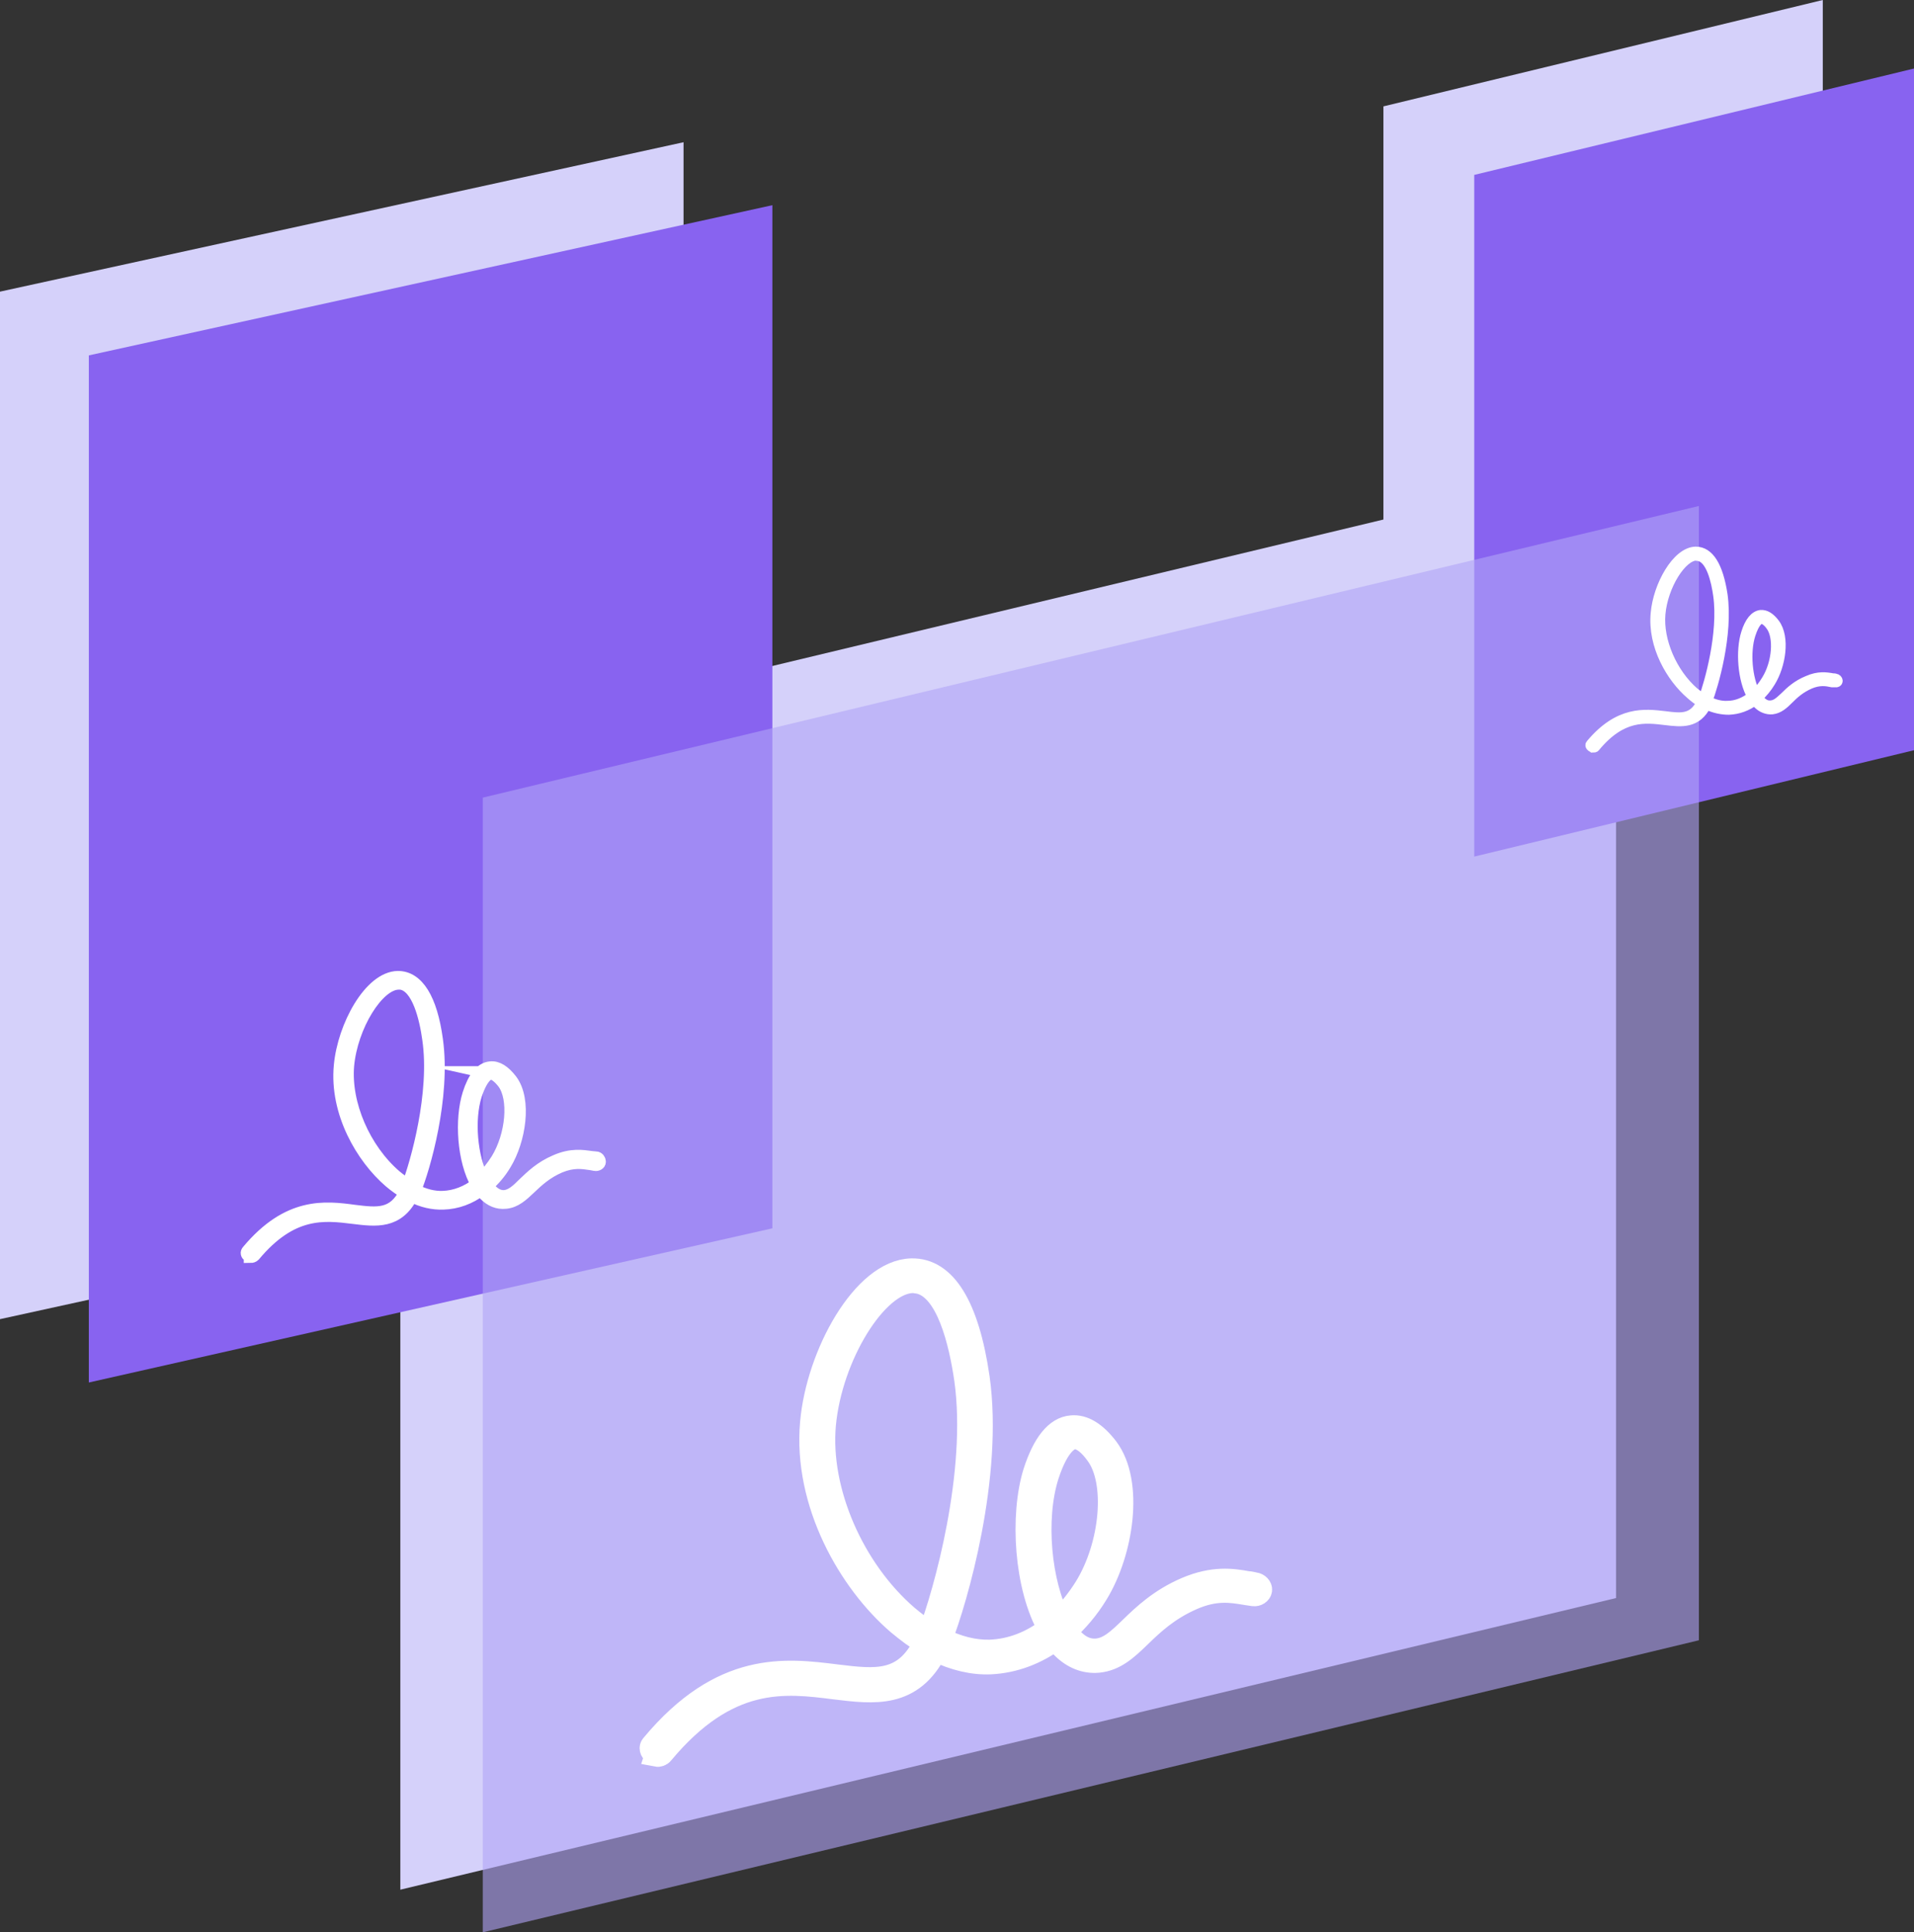 <?xml version="1.0" encoding="UTF-8"?>
<svg id="Layer_2" data-name="Layer 2" xmlns="http://www.w3.org/2000/svg" viewBox="0 0 48.05 48.5">
  <rect x="0" y="0" width="48.05" height="48.5" fill="#333333" stroke="none"/>
  <defs>
    <style>
      .cls-1 {
        fill: #8863f0;
      }

      .cls-2 {
        fill: #b0a4f6;
        isolation: isolate;
        opacity: .6;
      }

      .cls-3 {
        fill: #d5d1fa;
      }

      .cls-4 {
        stroke-width: .59px;
      }

      .cls-4, .cls-5, .cls-6 {
        fill: none;
        stroke: #fff;
        stroke-linecap: round;
        stroke-miterlimit: 10;
      }

      .cls-5 {
        stroke-width: .24px;
      }

      .cls-6 {
        stroke-width: .34px;
      }
    </style>
  </defs>
  <g id="Layer_1-2" data-name="Layer 1">
    <g>
      <polygon class="cls-3" points="45.76 0 45.76 17.11 40.57 18.36 40.57 40.11 10.05 47.43 10.05 30.91 0 33.11 0 7.32 17.16 3.57 17.16 17.25 34.73 13.04 34.73 2.67 45.76 0"/>
      <polygon class="cls-1" points="19.39 5.15 19.39 30.83 2.23 34.7 2.23 8.92 19.39 5.15"/>
      <polygon class="cls-1" points="48.05 1.72 48.05 18.83 37.01 21.5 37.01 4.39 48.05 1.72"/>
      <polygon class="cls-2" points="42.65 12.7 42.65 41.17 12.12 48.5 12.12 20.02 42.65 12.7"/>
      <path class="cls-4" d="M16.49,44.02s-.05-.01-.07-.03c-.07-.04-.09-.13-.04-.18,1.75-2.1,3.34-1.9,4.62-1.74.99.12,1.72.21,2.23-.84-.23-.13-.45-.3-.68-.49-1.21-1.04-2.35-3.01-2.17-5.03.15-1.71,1.3-3.8,2.5-3.83.84-.02,1.41.91,1.67,2.7.35,2.47-.56,5.6-.94,6.56.43.22.85.32,1.24.31.54-.02,1.05-.22,1.5-.57-.6-1.04-.71-2.84-.37-3.93.23-.71.54-1.1.92-1.13.3-.03.6.16.89.54.64.86.37,2.6-.26,3.63-.23.38-.5.69-.79.95.06.09.12.16.19.23.19.19.39.27.61.25.31-.03.55-.26.85-.55.33-.32.74-.71,1.39-.99.68-.29,1.16-.22,1.54-.15.06,0,.12.02.18.03.08.01.15.08.14.15-.01.07-.09.12-.17.11l-.2-.03c-.36-.06-.76-.13-1.35.13-.61.27-.98.62-1.31.94-.33.32-.62.59-1.04.63-.32.03-.63-.09-.89-.35-.06-.06-.13-.13-.18-.21-.49.36-1.04.57-1.63.6-.44.02-.91-.09-1.38-.32-.6,1.19-1.54,1.07-2.53.95-1.26-.16-2.69-.34-4.34,1.64-.03.04-.09.06-.14.05h0ZM23.02,32.16s-.07,0-.11,0c-.92.02-2.06,1.87-2.22,3.6-.15,1.66.71,3.64,2.08,4.82.19.16.38.3.57.42.38-.99,1.24-4.03.91-6.38-.13-.89-.45-2.34-1.23-2.45h0ZM27.02,36.08s-.04,0-.06,0c-.11.01-.4.12-.67.95-.35,1.1-.19,2.72.3,3.65.24-.23.47-.51.67-.83.66-1.07.8-2.67.28-3.36-.18-.25-.36-.39-.52-.41h0Z"/>
      <path class="cls-6" d="M6.29,31.52s-.03,0-.04-.01c-.04-.03-.05-.07-.02-.1,1.01-1.21,1.93-1.1,2.67-1,.57.07.99.12,1.29-.48-.13-.08-.26-.17-.39-.28-.7-.6-1.36-1.73-1.25-2.9.09-.99.75-2.2,1.44-2.21.48,0,.82.53.96,1.56.2,1.43-.32,3.23-.55,3.78.25.13.49.19.72.18.31-.01.61-.13.87-.33-.35-.6-.41-1.64-.21-2.27.13-.41.31-.63.53-.65.17-.02.34.09.51.31.37.49.21,1.5-.15,2.09-.13.22-.29.4-.46.55.03.05.07.09.11.13.11.11.23.16.35.15.18-.02.32-.15.49-.32.19-.18.42-.41.8-.57.39-.17.67-.12.89-.09.04,0,.07.01.11.01.05,0,.08.05.08.09,0,.04-.05.07-.1.06l-.11-.02c-.21-.03-.44-.07-.78.07-.35.15-.57.36-.76.54-.19.18-.36.34-.6.36-.19.02-.36-.05-.51-.2-.04-.04-.07-.08-.11-.12-.28.21-.6.33-.94.34-.26.01-.53-.05-.8-.19-.35.69-.89.62-1.46.55-.73-.09-1.55-.19-2.5.95-.02.02-.05.03-.08.03h0ZM10.06,24.67s-.04,0-.06,0c-.53.01-1.19,1.08-1.28,2.08-.08.96.41,2.1,1.2,2.78.11.09.22.17.33.24.22-.57.72-2.33.52-3.69-.07-.51-.26-1.35-.71-1.41h0ZM12.36,26.93s-.02,0-.04,0c-.07,0-.23.07-.39.55-.2.63-.11,1.57.17,2.11.14-.13.27-.29.39-.48.38-.62.46-1.54.16-1.94-.11-.14-.21-.22-.3-.24h0Z"/>
      <path class="cls-5" d="M39.98,18.76s-.02,0-.03-.01c-.03-.02-.04-.05-.02-.07.71-.85,1.36-.77,1.87-.71.4.05.7.09.91-.34-.09-.05-.18-.12-.27-.2-.49-.42-.96-1.22-.88-2.04.06-.69.53-1.54,1.01-1.55.34,0,.57.37.68,1.09.14,1-.23,2.27-.38,2.66.17.09.35.13.5.12.22,0,.43-.09.61-.23-.24-.42-.29-1.15-.15-1.59.09-.29.22-.44.37-.46.12-.01.24.06.36.22.26.35.15,1.05-.11,1.47-.09.15-.2.28-.32.39.02.04.05.07.08.09.08.08.16.11.25.1.13-.01.22-.1.35-.22.13-.13.3-.29.57-.4.27-.12.47-.09.63-.06.03,0,.05,0,.07.01.03,0,.06.03.06.06,0,.03-.03.05-.07.04h-.08c-.14-.03-.31-.06-.55.04-.25.11-.4.25-.53.38-.13.13-.25.24-.42.26-.13.01-.26-.04-.36-.14-.03-.03-.05-.05-.07-.09-.2.15-.42.23-.66.24-.18,0-.37-.04-.56-.13-.24.48-.62.44-1.03.39-.51-.06-1.09-.14-1.76.67-.01.02-.04.02-.06.02h0ZM42.63,13.95s-.03,0-.04,0c-.37,0-.84.76-.9,1.46-.06.67.29,1.48.84,1.96.08.06.15.12.23.17.15-.4.5-1.64.37-2.59-.05-.36-.18-.95-.5-.99h0ZM44.25,15.54s-.02,0-.03,0c-.05,0-.16.05-.27.39-.14.44-.08,1.1.12,1.48.1-.09.19-.21.27-.34.27-.43.32-1.08.11-1.36-.07-.1-.15-.16-.21-.17h0Z"/>
    </g>
  </g>
</svg>